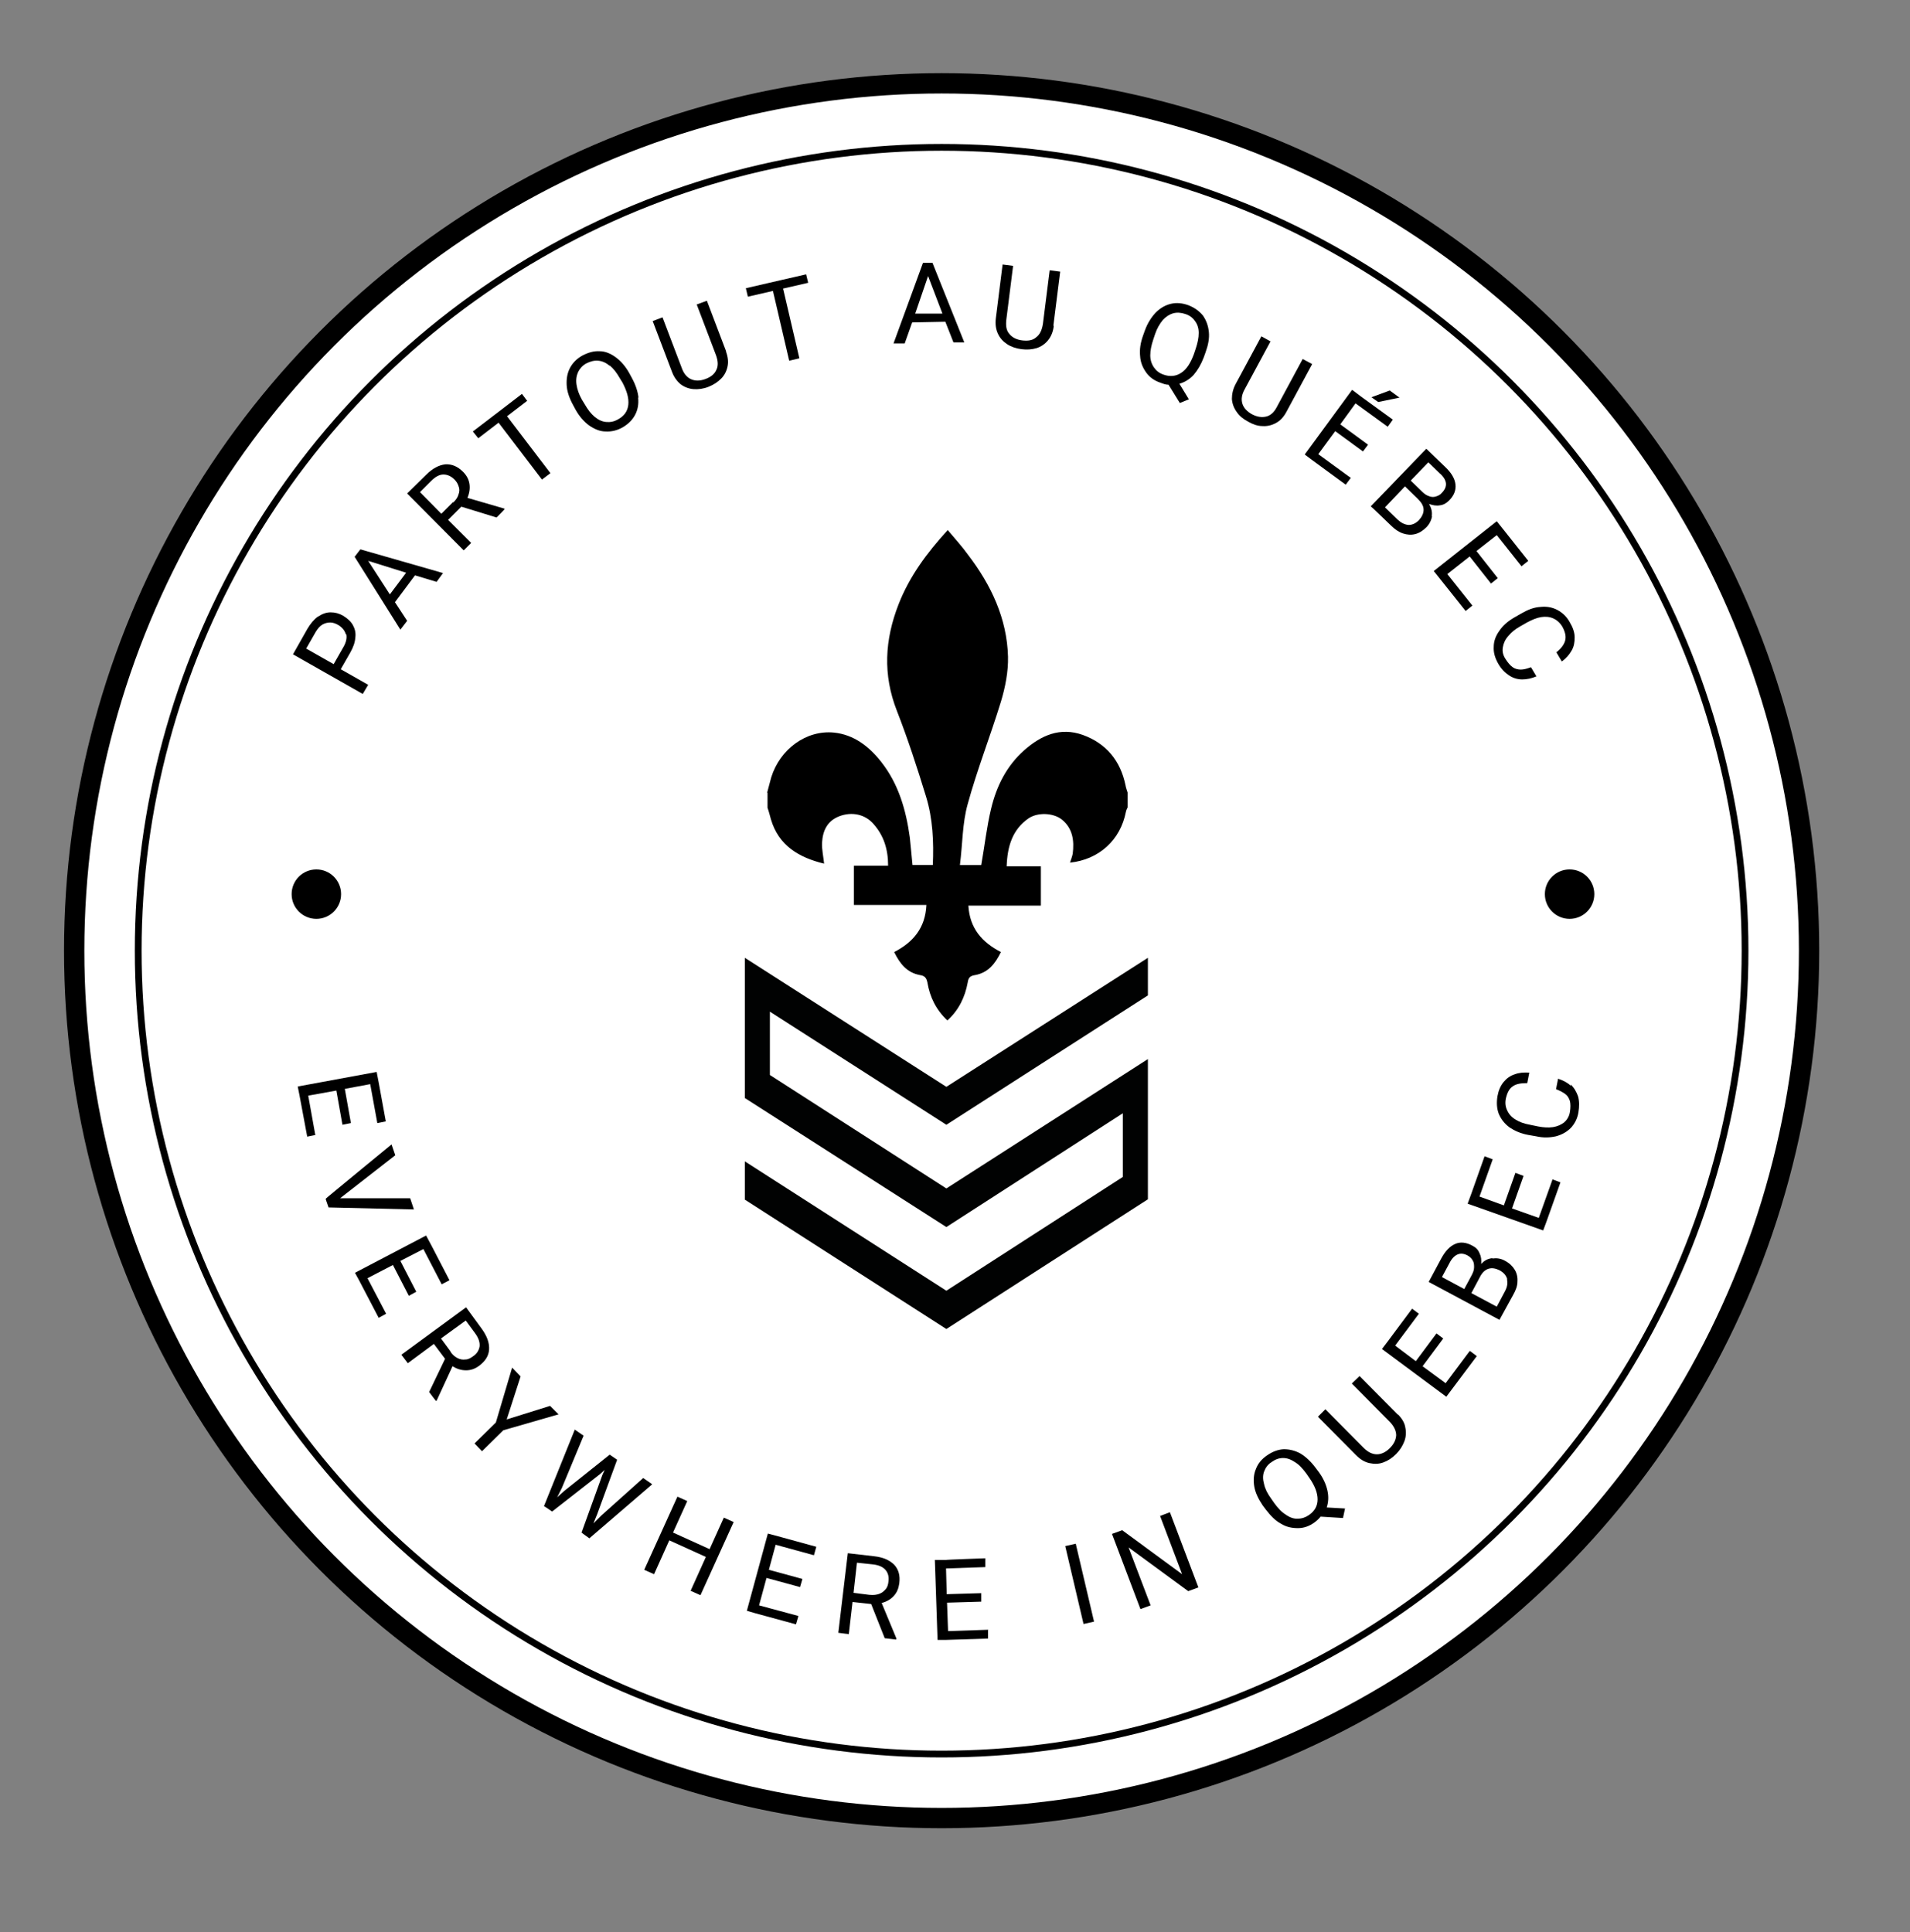 <?xml version="1.0" encoding="UTF-8"?>
<svg xmlns="http://www.w3.org/2000/svg" version="1.1" viewBox="0 0 563.9 570.5">
  <rect x="0" y="0" width="563.9" height="570.5" fill="#808080" stroke="none"/>
  <defs>
    <style>
      .cls-1 {
        fill: #fff;
        stroke-width: 6px;
      }

      .cls-1, .cls-2 {
        stroke: #000;
        stroke-miterlimit: 10;
      }

      .cls-2 {
        fill: none;
        stroke-width: 2px;
      }

      .cls-3 {
        fill: #010202;
      }
    </style>
  </defs>
  <!-- Generator: Adobe Illustrator 28.7.1, SVG Export Plug-In . SVG Version: 1.2.0 Build 142)  -->
  <g>
    <g id="Calque_1">
      <circle class="cls-1" cx="278" cy="280.7" r="256.1"></circle>
      <path id="Tracé_13644" class="cls-3" d="M338.9,282.8l-59.5,38.1-59.5-38.1v41.4l59.5,38.1h0s52.1-33.6,52.1-33.6v18.8l-52.1,33.6h0s-59.5-38.2-59.5-38.2v11.3l59.5,38.2h0s59.5-38.3,59.5-38.3v-41.4l-59.5,38.2h0s-52.1-33.5-52.1-33.5v-18.7l52.1,33.4,59.5-38.2v-11.2h0Z"></path>
      <path d="M226.5,234c.4-1.5.8-3,1.2-4.5,2.6-8.3,10.3-14,18.5-13.2,5.9.6,10.4,4.1,14,8.7,5.1,6.5,7.3,14.2,8.4,22.2.3,2.6.5,5.3.8,8.2h6c.3-6.8,0-13.7-2-20.2-2.6-8.5-5.4-17.1-8.6-25.3-4.2-10.7-3.6-21,.5-31.5,3.2-8.2,8.3-15.1,14.5-21.9,2.1,2.5,4.2,4.8,6,7.3,6.8,8.9,11.5,18.8,11.8,30.1.1,4.4-.8,9-2.1,13.3-3.1,10.1-7,20-9.8,30.2-1.6,5.7-1.5,11.8-2.3,18h6.3c1-5.6,1.6-11.2,2.9-16.6,1.6-6.7,4.6-12.7,9.8-17.3,5-4.4,10.6-6.9,17.3-4.5,6.9,2.5,11.1,7.6,12.6,14.9.1.7.4,1.4.6,2.1v4.4c-.2.4-.4.8-.5,1.3-1.6,8.3-7.9,14.1-16.5,15,.3-.9.6-1.7.8-2.6.5-3.9,0-7.6-3.3-10.2-2.5-1.9-7-2.1-9.7-.3-4.8,3.3-6.3,8.3-6.5,14.2h10.1v11.6h-21.4c.4,6.7,4,10.8,9.6,13.7-1.7,3.5-3.8,6.1-7.6,6.8-1.4.2-2,.7-2.2,2.2-.8,4.3-2.6,8.1-6,11.2-3.4-3.2-5.2-7-5.9-11.2-.3-1.5-.9-2-2.2-2.2-3.8-.7-5.9-3.3-7.6-6.8,5.6-2.9,9.2-7.1,9.5-13.9h-21.4v-11.6h10.1c0-4.9-1.3-8.9-4.3-12.3-2.5-2.9-6.4-3.7-10.1-2.3-3.6,1.4-4.9,4.3-5.1,7.8-.1,2,.4,4.1.6,6.2-7.4-1.8-13.4-5.3-15.7-13.1-.3-1.1-.6-2.3-1-3.4,0-1.5,0-3,0-4.4Z"></path>
      <circle class="cls-2" cx="278" cy="280.7" r="237.2"></circle>
      <g>
        <path d="M94,182c1.2-.8,2.4-1.2,3.6-1.2,1.3,0,2.5.3,3.7,1,1.3.8,2.3,1.7,2.9,2.8.6,1.1.9,2.3.7,3.7-.1,1.4-.6,2.8-1.5,4.4l-2.8,4.9,8.1,4.6-1.6,2.7-20.6-11.7,4.3-7.6c.9-1.5,1.9-2.7,3-3.5ZM102.1,187.3c-.3-1.1-1.1-2.1-2.3-2.8-.7-.4-1.5-.7-2.3-.7-.8,0-1.6.2-2.3.6-.8.5-1.4,1.2-2,2.2l-2.8,4.9,8.1,4.6,2.8-4.9c.9-1.5,1.2-2.9.9-4Z"></path>
        <path d="M122.5,169.9l-5.9,7.9,3.6,5.5-2,2.6-13.5-21.5,1.3-1.7.4-.5,24.4,7-1.9,2.6-6.3-1.9ZM119.9,169.1l-11.2-3.5,6.4,9.9,4.8-6.4Z"></path>
        <path d="M148.9,150.3h.1c0,.1-2.4,2.5-2.4,2.5l-10.4-3.2-3.9,3.9,6.8,6.8-2.2,2.2-16.7-16.8,5.6-5.5c1.9-1.9,3.8-2.9,5.7-3.1,1.9-.1,3.6.6,5.2,2.2,1,1,1.7,2.2,1.9,3.6.2,1.3,0,2.7-.6,4.1l11,3.2ZM133.9,148.3c.8-.8,1.3-1.6,1.5-2.4.3-.8.3-1.6,0-2.3-.2-.7-.6-1.4-1.2-2-1-1-2.1-1.5-3.3-1.5-1.2,0-2.4.7-3.6,1.9l-3.3,3.3,6.3,6.4,3.4-3.4Z"></path>
        <path d="M155.7,118.3l-6,4.6,12.8,16.8-2.5,1.9-12.8-16.8-6,4.6-1.6-2,8.5-6.5,6-4.6,1.5,2Z"></path>
        <path d="M188.4,117.4c.2,1.9-.1,3.6-.9,5.1-.8,1.5-2,2.7-3.7,3.7-1.6.9-3.3,1.3-5,1.2-1.7,0-3.3-.7-4.9-1.8-1.5-1.1-2.9-2.7-4-4.7l-.7-1.3c-1.1-2-1.8-4-1.9-5.9-.1-1.9.2-3.6,1-5.1.8-1.5,2-2.7,3.6-3.6,1.7-.9,3.4-1.4,5.1-1.3,1.7,0,3.3.7,4.8,1.8,1.5,1.1,2.9,2.7,4,4.7l.7,1.3c1.1,2,1.8,4,2,5.9ZM180,108c-1.1-.9-2.2-1.4-3.4-1.5-1.2-.1-2.3.2-3.5.8-1.1.6-1.9,1.5-2.4,2.5-.5,1.1-.7,2.3-.5,3.7.2,1.4.7,2.9,1.6,4.5l.8,1.3c.9,1.6,1.9,2.9,3,3.8,1.1.9,2.2,1.4,3.4,1.5,1.2.1,2.3-.1,3.5-.8,1.8-1,2.8-2.4,3-4.3.2-1.9-.4-4-1.7-6.5l-.8-1.3c-.9-1.6-1.9-2.9-3-3.8Z"></path>
        <path d="M214.3,103.7c.6,1.6.8,3.1.5,4.5-.3,1.4-.9,2.6-1.9,3.6-1,1-2.2,1.8-3.7,2.4-1.5.6-3,.8-4.4.7-1.4-.1-2.7-.6-3.8-1.4-1.1-.9-2-2.1-2.6-3.7l-5.7-15,2.9-1.1,5.7,15c.6,1.7,1.6,2.8,2.8,3.3,1.2.5,2.6.5,4.2-.1,1.6-.6,2.7-1.5,3.2-2.7.6-1.2.5-2.6-.1-4.3l-5.7-15,3-1.1,5.7,15Z"></path>
        <path d="M238.6,83.5l-7.4,1.7,4.8,20.6-3,.7-4.8-20.6-7.4,1.7-.6-2.5,10.4-2.4,7.4-1.7.6,2.5Z"></path>
        <path d="M279.2,95l-9.9.2-2.2,6.2h-3.3s8.7-23.8,8.7-23.8h2.1s.7,0,.7,0l9.4,23.5h-3.2s-2.4-6.1-2.4-6.1ZM278.2,92.5l-4.2-11-3.8,11.1h8Z"></path>
        <path d="M311.1,96.3c-.2,1.7-.8,3.1-1.7,4.2-.9,1.1-2.1,1.9-3.4,2.3-1.4.4-2.8.5-4.4.3-1.6-.2-3.1-.7-4.3-1.5-1.2-.8-2.1-1.8-2.7-3.1-.6-1.3-.8-2.8-.6-4.5l2-15.9,3.1.4-2,15.9c-.2,1.8,0,3.2.9,4.2.8,1,2.1,1.7,3.8,1.9,1.7.2,3.1,0,4.1-.9,1.1-.8,1.7-2.1,2-3.9l2-15.9,3.1.4-2,15.9Z"></path>
        <path d="M348.4,119.1l-3.4-5.5c-.8,0-1.6-.3-2.4-.6-1.8-.6-3.2-1.6-4.2-3-1-1.4-1.7-3-1.8-4.9-.2-1.9.1-3.9.9-6.1l.5-1.4c.8-2.2,1.9-3.9,3.2-5.3,1.3-1.3,2.8-2.2,4.5-2.6,1.7-.4,3.4-.2,5.1.4,1.8.7,3.2,1.7,4.3,3,1,1.4,1.6,3,1.8,4.9.2,1.9-.2,3.9-1,6.1l-.5,1.4c-.8,2.1-1.8,3.8-3,5.2-1.2,1.3-2.7,2.2-4.2,2.6l2.8,4.6-2.7,1.1ZM339.6,104.9c0,1.4.4,2.6,1.1,3.6.7,1,1.6,1.7,2.8,2.1,1.9.7,3.7.5,5.2-.5,1.6-1,2.8-2.9,3.8-5.6l.5-1.5c.6-1.8.9-3.3.9-4.7,0-1.4-.4-2.6-1.1-3.5-.7-1-1.6-1.7-2.9-2.1-1.2-.4-2.4-.5-3.5-.2-1.1.3-2.2,1-3.1,2-.9,1.1-1.7,2.4-2.3,4.2l-.5,1.5c-.6,1.8-.9,3.3-.9,4.7Z"></path>
        <path d="M379.8,121.6c-.8,1.5-1.8,2.6-3.1,3.3-1.3.7-2.6,1-4,.9-1.4,0-2.8-.5-4.2-1.3-1.5-.8-2.6-1.7-3.4-2.9-.8-1.1-1.3-2.4-1.4-3.8,0-1.4.3-2.9,1.1-4.4l7.6-14.1,2.7,1.5-7.6,14.1c-.9,1.6-1.1,3-.7,4.3.4,1.3,1.4,2.3,2.8,3.1,1.5.8,2.9,1,4.2.7,1.3-.3,2.4-1.3,3.2-2.9l7.6-14.1,2.8,1.5-7.6,14.1Z"></path>
        <path d="M398.8,141.1l-1.5,2-10.1-7.4-2-1.5,14-19.1,2.5,1.9,9.5,6.9-1.5,2.1-9.5-6.9-4.5,6.2,8.2,6-1.5,2-8.2-6-5,6.8,9.6,7ZM413.2,117.4l-6.3,1.3-2-1.4,5.4-2,3,2.2Z"></path>
        <path d="M422.8,152.4c-.2,1.2-.8,2.4-1.7,3.3-1,1-2.1,1.7-3.3,2-1.2.3-2.4.2-3.6-.2-1.2-.4-2.4-1.2-3.5-2.3l-5.1-4.9-.9-.8,16.4-17,5.6,5.4c1.8,1.7,2.8,3.4,3,5.1.2,1.7-.4,3.3-1.9,4.8-.8.8-1.7,1.3-2.7,1.4-1,.2-2.1,0-3.2-.4.7,1.2,1,2.4.8,3.6ZM415.8,155c1.1,0,2.1-.4,3.1-1.4.9-1,1.4-2,1.4-3.1,0-1.1-.6-2.1-1.7-3.2l-3.8-3.7-5.9,6.2,3.7,3.6c1.1,1,2.1,1.5,3.3,1.6ZM421.7,136.5l-5.2,5.4,3.4,3.3c.6.6,1.3,1.1,2,1.3.7.3,1.4.3,2,.1.7-.2,1.3-.5,1.8-1.1.9-.9,1.3-1.9,1.2-2.8-.1-.9-.7-2-1.9-3l-3.3-3.2Z"></path>
        <path d="M434.7,178.8l-2,1.6-7.8-9.8-1.6-2,18.6-14.7,2,2.5,7.3,9.2-2,1.6-7.3-9.2-6,4.7,6.3,8-2,1.6-6.3-8-6.6,5.2,7.4,9.3Z"></path>
        <path d="M449.4,200.6c-1.4,0-2.7-.4-3.9-1.2-1.2-.8-2.3-1.9-3.2-3.5-.9-1.6-1.4-3.2-1.3-4.9,0-1.7.6-3.3,1.7-4.8,1-1.5,2.5-2.8,4.4-3.9l2.1-1.2c1.9-1.1,3.7-1.8,5.6-1.9,1.8-.2,3.5.1,5,.9,1.5.8,2.8,2,3.7,3.7.9,1.5,1.4,3,1.4,4.4,0,1.4-.2,2.7-.9,3.9-.7,1.2-1.6,2.3-2.9,3.2l-1.6-2.7c1.4-1.1,2.3-2.3,2.6-3.5.3-1.2,0-2.5-.8-4-.7-1.2-1.6-2-2.7-2.5-1.1-.5-2.3-.6-3.6-.4-1.3.2-2.7.8-4.2,1.6l-2.1,1.2c-1.4.8-2.5,1.7-3.4,2.8-.9,1-1.4,2.1-1.6,3.3-.2,1.2,0,2.3.8,3.5.7,1.1,1.4,1.9,2.1,2.4s1.6.7,2.4.7c.9,0,1.9-.3,3-.7l1.6,2.7c-1.4.6-2.8.9-4.2.9Z"></path>
      </g>
      <g>
        <path d="M93.2,335.1l-2.5.5-2.3-12.3-.5-2.5,23.3-4.3.6,3.1,2.1,11.5-2.5.5-2.1-11.5-7.5,1.4,1.8,10.1-2.5.5-1.8-10.1-8.3,1.5,2.1,11.7Z"></path>
        <path d="M122.2,357.1l-25.2-.6-.8-2.3v-.3c-.1,0,19.4-16,19.4-16l1.1,3.2-16.3,12.7h20.7s1.1,3.3,1.1,3.3Z"></path>
        <path d="M114,387.9l-2.2,1.2-5.8-11.1-1.2-2.2,21-11,1.5,2.8,5.4,10.4-2.3,1.2-5.4-10.4-6.8,3.5,4.7,9.1-2.2,1.2-4.7-9.1-7.5,3.9,5.5,10.5Z"></path>
        <path d="M128.9,413.6h-.2c0,.1-2-2.6-2-2.6l4.7-9.8-3.3-4.4-7.7,5.7-1.9-2.5,19.1-14,4.6,6.3c1.6,2.2,2.3,4.2,2.2,6.1-.1,1.9-1.1,3.5-3,4.9-1.2.9-2.5,1.3-3.8,1.3-1.4,0-2.7-.4-4-1.2l-4.8,10.4ZM133,399.1c.6.9,1.3,1.5,2.1,1.9.8.4,1.5.5,2.3.4.8,0,1.5-.4,2.2-.9,1.2-.8,1.8-1.8,2-3,.1-1.2-.3-2.4-1.3-3.8l-2.8-3.8-7.3,5.3,2.8,3.8Z"></path>
        <path d="M162.4,415.1l2.5,2.5-16.3,4.7-6.3,6.2-2.2-2.3,6.3-6.2,4.8-16.2,2.5,2.6-4.1,12.7,12.8-4Z"></path>
        <path d="M192.5,438.3l-18.5,15.9-1.8-1.3-.5-.4,6.1-16.9.7-1.6-1.3,1.2-14.2,11.1-1.9-1.3-.5-.3,9.1-22.6,2.6,1.8-6.4,15.4-1.4,2.8,2.1-1.9,13.4-10.7,1.9,1.3.3.2-5.9,16.1-1.1,2.7,2.3-2.3,12.4-11.1,2.6,1.8Z"></path>
        <path d="M216.6,449.4l-9.8,21.6-2.9-1.3,4.5-10-10.8-4.9-4.5,10-2.9-1.3,9.8-21.6,2.9,1.3-4.2,9.3,10.8,4.9,4.2-9.3,2.9,1.3Z"></path>
        <path d="M235.7,477.2l-.7,2.4-12.1-3.3-2.4-.7,6.2-22.8,3,.8,11.3,3.1-.7,2.5-11.3-3.1-2,7.4,9.9,2.7-.7,2.4-9.9-2.7-2.2,8.1,11.5,3.1Z"></path>
        <path d="M264.6,483.9v.2s-3.4-.4-3.4-.4l-4-10.1-5.5-.6-1.1,9.5-3.1-.4,2.8-23.5,7.8.9c2.7.3,4.6,1.2,5.9,2.5,1.3,1.4,1.8,3.2,1.5,5.5-.2,1.5-.7,2.7-1.6,3.7-.9,1-2.1,1.7-3.6,2.1l4.4,10.6ZM256.8,470.9c1.1.1,2,0,2.8-.3.8-.3,1.4-.8,1.9-1.4.5-.6.7-1.3.8-2.2.2-1.4-.1-2.6-.9-3.5s-2-1.4-3.7-1.6l-4.7-.5-1,8.9,4.7.6Z"></path>
        <path d="M291.7,481.3v2.5c0,0-12.4.4-12.4.4h-2.5c0,0-.8-23.6-.8-23.6h3.2c0-.1,11.7-.5,11.7-.5v2.6c0,0-11.6.4-11.6.4l.2,7.6,10.2-.3v2.5c0,0-10.1.3-10.1.3l.3,8.4,11.9-.4Z"></path>
        <path d="M319.9,479.5l-5.4-23,3.1-.7,5.4,23-3.1.7Z"></path>
        <path d="M350.8,469.8l-17.6-12.9,6.5,17.1-3,1.1-8.4-22.2,3-1.1,17.7,13-6.5-17.2,2.9-1.1,8.4,22.2-3,1.1Z"></path>
        <path d="M396.3,448.2l-6.4-.4c-.5.6-1.1,1.2-1.8,1.7-1.5,1.1-3.1,1.7-4.9,1.7-1.7,0-3.4-.3-5-1.3-1.7-.9-3.1-2.4-4.5-4.2l-.9-1.2c-1.3-1.9-2.2-3.8-2.5-5.6s-.2-3.6.5-5.2c.6-1.6,1.7-2.9,3.3-4,1.6-1.1,3.2-1.7,4.9-1.8,1.7,0,3.4.4,5,1.3,1.6,1,3.1,2.4,4.5,4.3l.9,1.2c1.3,1.8,2.1,3.6,2.5,5.4.4,1.8.3,3.4-.2,5l5.4.3-.6,2.8ZM379.7,447.3c1.2.8,2.4,1.2,3.5,1.1,1.2,0,2.3-.4,3.3-1.1,1.7-1.2,2.5-2.7,2.5-4.6,0-1.9-.8-4-2.4-6.3l-.9-1.3c-1.1-1.5-2.2-2.7-3.4-3.4-1.2-.8-2.3-1.2-3.5-1.2-1.2,0-2.3.4-3.4,1.2-1.1.7-1.8,1.7-2.2,2.8-.4,1.1-.4,2.3,0,3.7.3,1.4,1,2.8,2.1,4.3l.9,1.3c1.1,1.5,2.2,2.7,3.4,3.4Z"></path>
        <path d="M412.7,417.6c1.2,1.2,2,2.5,2.2,3.9.3,1.4.2,2.8-.3,4.1s-1.3,2.6-2.4,3.7c-1.2,1.2-2.4,2-3.8,2.5-1.3.5-2.7.5-4.1.2-1.4-.3-2.7-1.1-3.9-2.3l-11.3-11.4,2.2-2.2,11.3,11.4c1.3,1.3,2.6,1.9,3.9,1.9,1.3,0,2.6-.6,3.8-1.8,1.2-1.2,1.8-2.4,1.9-3.8,0-1.3-.6-2.6-1.8-3.9l-11.3-11.4,2.3-2.2,11.3,11.4Z"></path>
        <path d="M434,398.9l2,1.5-7.5,10-1.5,2-19-14.1,1.9-2.5,7-9.4,2,1.5-7,9.4,6.1,4.6,6.1-8.2,2,1.5-6.1,8.2,6.8,5,7.1-9.5Z"></path>
        <path d="M440.7,371.6c1.2-.2,2.5,0,3.7.7,1.3.7,2.2,1.6,2.8,2.6s.9,2.2.8,3.5c0,1.3-.5,2.6-1.3,4l-3.4,6.2-.6,1.1-20.9-11.2,3.7-6.9c1.2-2.2,2.5-3.6,4.1-4.3,1.5-.7,3.3-.5,5.1.5,1,.5,1.7,1.2,2.1,2.2.5,1,.6,2,.5,3.2.9-1,2-1.6,3.3-1.7ZM425.6,377l6.7,3.6,2.2-4.1c.4-.8.7-1.5.7-2.3,0-.7,0-1.4-.4-2-.3-.6-.8-1.1-1.5-1.5-1.1-.6-2.1-.7-3-.3-.9.4-1.7,1.2-2.4,2.6l-2.2,4.1ZM445,377.7c-.3-1.1-1-1.9-2.2-2.6-1.2-.6-2.3-.8-3.3-.5-1,.3-1.9,1.1-2.6,2.5l-2.5,4.7,7.5,4,2.4-4.5c.7-1.3.9-2.5.6-3.6Z"></path>
        <path d="M458.3,348.2l2.4.9-4.2,11.8-.9,2.4-22.3-7.9,1.1-3,3.9-11,2.4.9-3.9,11,7.2,2.6,3.4-9.6,2.4.9-3.4,9.6,7.9,2.8,4-11.2Z"></path>
        <path d="M463.7,320.2c1,.9,1.7,2.1,2.2,3.5.4,1.4.4,3,.1,4.8-.3,1.8-1.1,3.3-2.2,4.5-1.2,1.2-2.6,2-4.4,2.5-1.8.4-3.7.5-5.9,0l-2.3-.4c-2.2-.4-4-1.2-5.5-2.2-1.5-1.1-2.5-2.4-3.2-4-.6-1.6-.7-3.3-.4-5.2.3-1.7.9-3.1,1.8-4.2.9-1.1,2-1.9,3.3-2.3,1.3-.5,2.7-.6,4.3-.5l-.6,3.1c-1.8,0-3.2.2-4.2.9-1.1.7-1.7,1.9-2.1,3.6-.3,1.4-.1,2.6.4,3.6.5,1.1,1.3,2,2.5,2.7,1.1.7,2.5,1.2,4.2,1.5l2.4.5c1.6.3,3,.4,4.4.2,1.3-.2,2.4-.7,3.3-1.4.9-.8,1.5-1.8,1.7-3.1.2-1.3.2-2.3,0-3.2-.3-.9-.7-1.6-1.4-2.1-.7-.5-1.6-1-2.7-1.4l.6-3.1c1.5.5,2.7,1.1,3.8,2.1Z"></path>
      </g>
      <circle cx="93.4" cy="264" r="7.3"></circle>
      <circle cx="463.4" cy="264" r="7.3"></circle>
    </g>
  </g>
</svg>
